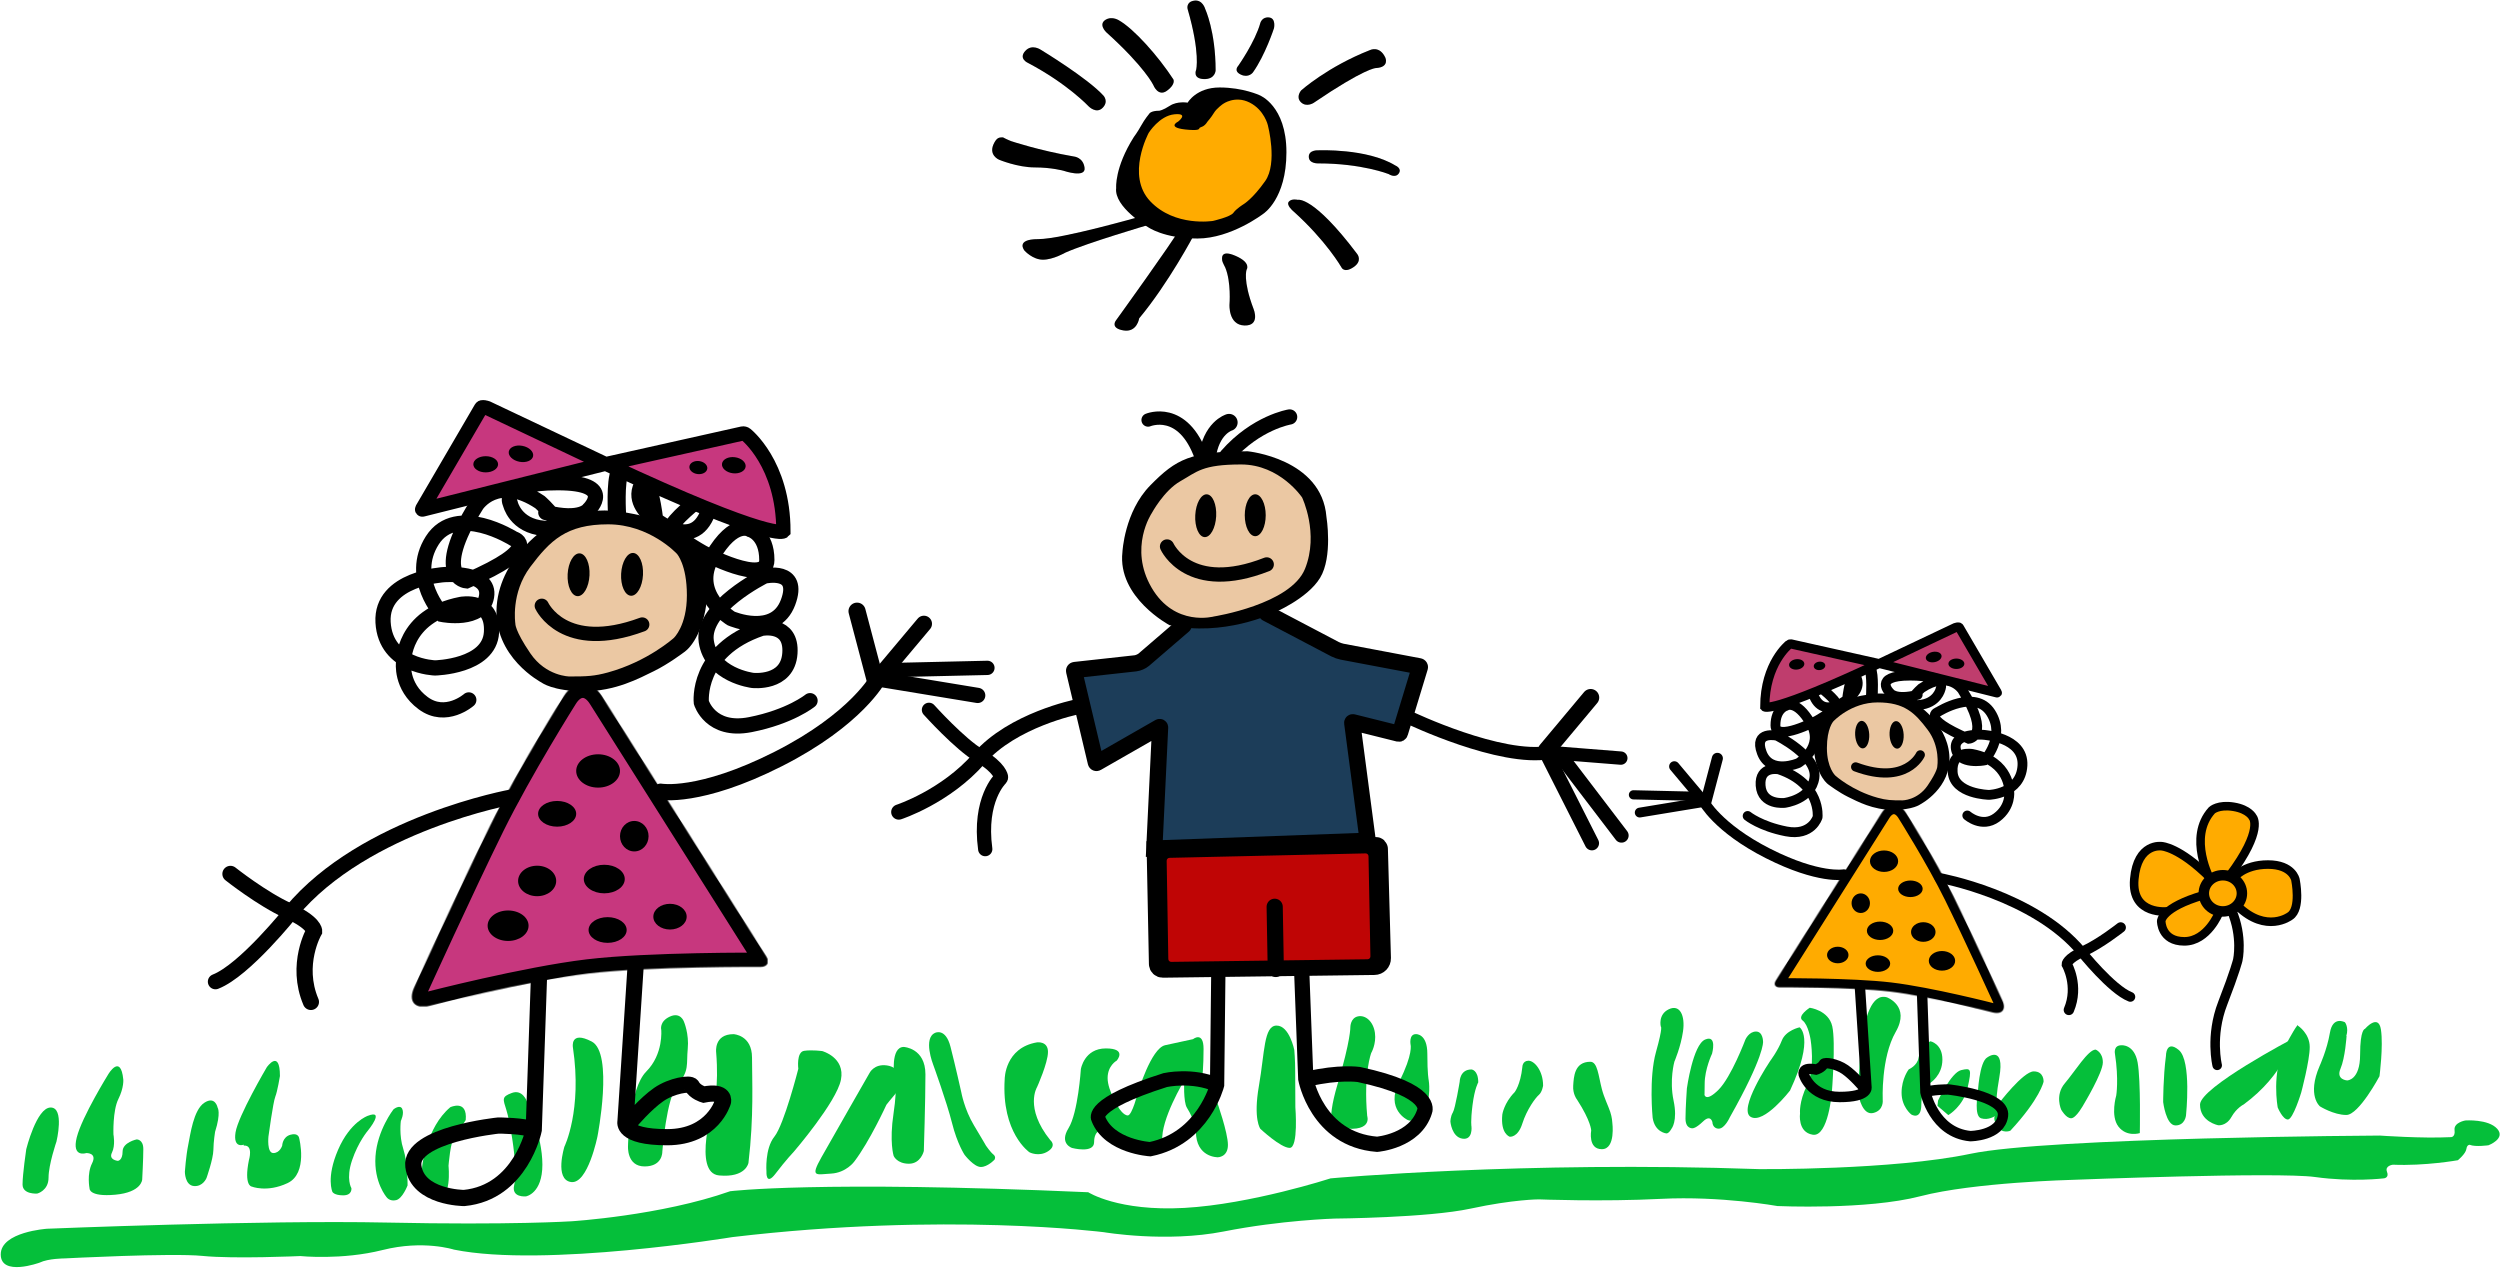 <?xml version="1.0" encoding="UTF-8"?>
<svg width="2625px" height="1331px" viewBox="0 0 2625 1331" version="1.1" xmlns="http://www.w3.org/2000/svg" xmlns:xlink="http://www.w3.org/1999/xlink">
    <!-- Generator: Sketch 39.1 (31720) - http://www.bohemiancoding.com/sketch -->
    <title>New Colors</title>
    <desc>Created with Sketch.</desc>
    <defs>
        <path d="M52.2,52.477 C52.2,52.477 100.977,82.028 117.661,100.445 C117.661,100.445 123.397,106.502 116.77,113.217 C110.142,119.932 102.12,111.722 102.12,111.722 C102.12,111.722 79.839,87.876 38.264,66.009 C38.264,66.009 28.245,61.638 35.45,53.579 C42.655,45.521 52.2,52.477 52.2,52.477 Z" id="path-1"></path>
        <path d="M133.436,21.078 C149.675,30.11 175.409,59.318 191.044,83.34 C191.044,83.34 193.832,88.323 184.372,95.238 C174.912,102.153 169.962,89.253 169.962,89.253 C169.962,89.253 161.003,70.326 120.64,33.926 C120.64,33.926 110.693,24.647 121.58,19.854 C124.018,18.78 128.75,18.472 133.436,21.078 Z" id="path-2"></path>
        <path d="M224.444,9.325 C224.444,9.325 235.396,32.874 235.396,73.978 C235.396,73.978 235.039,83.454 222.956,83.02 C210.873,82.585 214.96,73.293 214.96,73.293 C214.96,73.293 219.498,56.099 205.972,9.395 C205.972,9.395 204.017,2.032 212.854,0.679 C221.692,-0.675 224.444,9.325 224.444,9.325 Z" id="path-3"></path>
        <path d="M296.684,29.62 C296.684,29.62 287.45,58.011 274.521,76.095 C274.521,76.095 270.081,82.167 261.938,78.355 C253.796,74.544 259.044,69.263 259.044,69.263 C259.044,69.263 276.93,43.93 282.412,23.924 C282.412,23.924 284.307,17.396 291.666,18.348 C299.025,19.299 296.684,29.62 296.684,29.62 Z" id="path-4"></path>
        <path d="M325.288,94.861 C325.288,94.861 352.999,70.068 397.56,52.552 C397.56,52.552 407.625,47.579 413.604,60.509 C413.604,60.509 418.293,70.716 403.495,71.488 C403.495,71.488 392.085,71.488 338.212,108.09 C338.212,108.09 330.646,112.966 324.93,107.3 C319.213,101.634 325.288,94.861 325.288,94.861 Z" id="path-5"></path>
        <path d="M343.223,157.828 C343.223,157.828 394.5,155.585 424.039,173.729 C424.039,173.729 431.434,176.703 427.746,182.087 C424.059,187.471 417.125,182.793 417.125,182.793 C417.125,182.793 389.129,171.563 343.168,171.563 C343.168,171.563 333.341,172.054 333.238,164.616 C333.136,157.179 343.223,157.828 343.223,157.828 Z" id="path-6"></path>
        <path d="M321.69,209.836 C321.69,209.836 337.583,205 384.023,266.655 C384.023,266.655 390.057,273.833 380.239,280.486 C370.422,287.14 367.625,280.921 367.625,280.921 C367.625,280.921 351.747,252.93 316.569,221.425 C316.569,221.425 309.272,215.282 312.26,211.747 C315.247,208.212 321.69,209.836 321.69,209.836 Z" id="path-7"></path>
        <path d="M256.433,268.688 C273.093,275.959 267.968,283.067 267.968,283.067 C267.968,283.067 263.615,293.81 275.305,324.552 C275.305,324.552 282.604,342.256 265.616,341.755 C248.627,341.254 249.971,319.741 249.971,319.741 C249.971,319.741 251.89,296.205 245.532,280.944 C245.532,280.944 242.263,274.796 242.263,273.413 C242.263,272.029 239.772,261.418 256.433,268.688 Z" id="path-8"></path>
        <path d="M165.614,235.896 C165.614,235.896 100.377,255.115 77.708,265.223 C77.708,265.223 64.927,272.676 54.096,272.676 C43.265,272.676 34.805,263.247 34.805,263.247 C34.805,263.247 24.453,251.08 49.184,251.08 C73.914,251.08 156.614,227.274 156.614,227.274 L165.614,235.896 Z" id="path-9"></path>
        <path d="M212.948,246.148 C212.948,246.148 185.951,297.375 155.146,334.244 C155.146,334.244 152.938,349.286 138.729,346.962 C124.521,344.638 130.53,336.771 130.53,336.771 C130.53,336.771 191.348,252.422 196.661,241.921 C201.975,231.42 212.948,246.148 212.948,246.148 Z" id="path-10"></path>
        <path d="M12.113,144.233 C16.257,146.492 20.723,148.203 20.723,148.203 C20.723,148.203 50.028,158.03 86.526,164.317 C86.526,164.317 96.388,165.06 97.803,176.221 C99.218,187.382 75.784,179.307 75.784,179.307 C75.784,179.307 63.227,175.779 45.35,175.779 C27.473,175.779 8.136,167.753 8.136,167.753 C8.136,167.753 -4.331,162.797 3.22,149.446 C6.092,144.367 8.351,144.233 12.113,144.233 Z" id="path-11"></path>
        <path d="M53.37,98.773 C72.683,59.605 102.867,11.758 102.867,11.758 C109.95,0.254 121.541,0.193 128.753,11.616 L239.838,187.544 C242.304,191.449 240.551,194.604 235.926,194.604 C235.926,194.604 160.796,194.146 119.559,199.066 C77.394,204.097 12.231,220.916 12.231,220.916 C2.223,223.399 -2.422,217.816 1.877,208.433 C1.877,208.433 32.66,140.776 53.37,98.773 Z" id="path-12"></path>
        <mask id="mask-13" maskContentUnits="userSpaceOnUse" maskUnits="objectBoundingBox" x="0" y="0" width="240.678" height="221.301" fill="white">
            <use xlink:href="#path-12"></use>
        </mask>
        <path d="M82.918,153.422 C112.923,92.583 159.819,18.263 159.819,18.263 C170.822,0.395 188.831,0.3 200.036,18.042 L372.615,291.295 C376.45,297.367 373.729,302.273 366.56,302.273 C366.56,302.273 249.819,301.561 185.752,309.203 C120.242,317.018 18.992,343.145 18.992,343.145 C3.448,347 -3.756,338.313 2.916,323.752 C2.916,323.752 50.742,218.664 82.918,153.422 Z" id="path-14"></path>
        <mask id="mask-15" maskContentUnits="userSpaceOnUse" maskUnits="objectBoundingBox" x="0" y="0" width="373.927" height="343.74" fill="white">
            <use xlink:href="#path-14"></use>
        </mask>
    </defs>
    <g id="Page-1" stroke="none" stroke-width="1" fill="none" fill-rule="evenodd">
        <g id="New-Colors">
            <g id="Grass" transform="translate(0, 1046)" fill="#05BF3A">
                <path d="M49.461,244.176 C49.461,244.176 275.26,234.928 406.027,237.691 C536.795,240.455 600.002,236.35 600.002,236.35 C600.002,236.35 693.881,230.496 766.686,204.785 C766.686,204.785 858.172,193.295 1142.664,205.857 C1142.664,205.857 1174.014,226.18 1243.676,222.305 C1313.338,218.43 1397.102,191.291 1397.102,191.291 C1397.102,191.291 1597.996,172.816 1847.52,181.586 C1847.52,181.586 1986.812,182.76 2069.076,165.463 C2151.34,148.166 2498.877,146.34 2498.877,146.34 C2498.877,146.34 2543.403,149.53 2573.158,148.004 C2573.158,148.004 2578.272,148.497 2577.285,140.528 C2576.298,132.56 2588.646,130.474 2588.646,130.474 C2588.646,130.474 2612.657,128.798 2622.014,139.18 C2631.37,149.562 2612.899,156.532 2612.899,156.532 C2612.899,156.532 2599.069,158.486 2593.304,156.074 C2593.304,156.074 2590.433,155.478 2589.668,160.534 C2588.903,165.591 2580.765,172.233 2580.765,172.233 C2580.765,172.233 2546.291,178.415 2512.476,176.937 C2512.476,176.937 2503.836,177.972 2506.349,184.392 C2508.861,190.812 2503.062,191.269 2503.062,191.269 C2503.062,191.269 2470.087,195.345 2430.766,189.868 C2391.444,184.392 2176.291,192.826 2176.291,192.826 C2176.291,192.826 2072.588,195.406 2016.369,210.037 C1960.15,224.668 1866.232,220.338 1866.232,220.338 C1866.232,220.338 1806.537,209.602 1744.312,212.789 C1682.088,215.977 1615.824,213.338 1615.824,213.338 C1615.824,213.338 1589.062,213.338 1544.193,223.037 C1499.324,232.736 1401.191,233.516 1401.191,233.516 C1401.191,233.516 1345.36,235.131 1284.961,247.051 C1224.562,258.971 1159.19,247.832 1159.19,247.832 C1159.19,247.832 992.818,226.385 768.943,252.961 C768.943,252.961 571.643,285.379 476.621,266.094 C476.621,266.094 444.666,255.697 401.75,266.516 C358.834,277.334 315.342,272.863 315.342,272.863 C315.342,272.863 245.635,276.029 212.857,272.73 C180.08,269.432 67.848,275.336 67.848,275.336 C67.848,275.336 50.73,275.336 41.558,279.776 C41.558,279.776 0.677,294.745 0.774,271.064 C0.872,247.384 49.461,244.176 49.461,244.176 Z" id="Path-52"></path>
                <path d="M27.568,160.65 C27.568,160.65 38.383,116.885 53.197,116.885 C68.012,116.885 59.295,152.627 59.295,152.627 C59.295,152.627 50.982,176.766 50.982,190.504 C50.982,204.242 39.135,207.24 39.135,207.24 C39.135,207.24 23.68,208.459 23.68,197.691 C23.68,186.924 27.568,160.65 27.568,160.65 Z" id="Path-59"></path>
                <path d="M214.521,111.914 C226,104.34 228.49,116.975 228.49,116.975 C228.49,116.975 232.262,122.178 225.826,142.438 C225.826,142.438 224.202,152.115 224.047,161.551 C223.893,170.986 216.843,190.912 216.843,190.912 C216.843,190.912 213.143,200.181 203.587,199.34 C194.031,198.499 194.12,184.321 194.12,184.321 C194.12,184.321 195.305,167.472 197.577,156.48 C199.85,145.488 203.043,119.488 214.521,111.914 Z" id="Path-60"></path>
                <path d="M385.938,125.695 C405.18,118.148 386.194,141.248 386.194,141.248 C386.194,141.248 376.205,152.885 369.616,172.435 C363.027,191.984 368.975,201.571 368.975,201.571 C368.975,201.571 370.081,209.115 360.387,209.115 C350.692,209.115 349.036,205.462 349.036,205.462 C349.036,205.462 342.24,190.835 354.992,161.273 C367.744,131.712 386.194,125.695 385.938,125.695 Z" id="Path-61"></path>
                <path d="M413.145,118.844 C413.145,118.844 396.162,140.553 394.261,168.086 C392.359,195.619 406.031,211.177 406.031,211.177 C406.031,211.177 409.165,215.759 415.92,214.152 C422.675,212.546 427.951,198.658 427.951,198.658 C427.951,198.658 428.16,174.79 423.478,160.447 C418.795,146.104 420.899,130.956 420.899,130.956 C420.899,130.956 424.718,123.171 422.296,118.25 C419.874,113.329 413.145,118.844 413.145,118.844 Z" id="Path-62"></path>
                <path d="M537.558,101.556 C548.802,97.436 553.36,110.665 553.36,110.665 C553.36,110.665 569.511,146.471 569.511,176.877 C569.511,207.283 552.349,210.182 552.349,210.182 C552.349,210.182 536.568,211.972 539.905,198.222 C543.242,184.472 538.256,152.562 538.256,152.562 C538.256,152.562 535.33,131.368 531.752,119.705 C528.174,108.042 526.313,105.676 537.558,101.556 Z" id="Path-63"></path>
                <path d="M621.307,47.618 C644.418,59.671 627.398,146.938 627.398,146.938 C627.398,146.938 617.314,197.688 599.583,195.134 C581.852,192.579 592.645,157.953 592.645,157.953 C592.645,157.953 611.451,119.819 601.564,53.834 C601.564,53.834 598.195,35.565 621.307,47.618 Z" id="Path-64"></path>
                <path d="M711.822,92.2 C699.632,106.049 695.427,163.414 695.427,163.414 C695.427,163.414 695.907,178.755 676.829,178.755 C657.751,178.755 659.414,157.126 659.414,157.126 C659.414,157.126 660.354,97.477 678.582,79.121 C696.811,60.766 694.304,35.34 694.304,35.34 C694.304,35.34 692.001,26.687 703.292,21.446 C714.583,16.206 718.089,26.637 718.089,26.637 C718.089,26.637 723.68,39.393 722.12,55.368 C720.561,71.344 724.013,78.352 711.822,92.2 Z" id="Path-65"></path>
                <path d="M789.619,64.453 C789.619,88.184 791.702,125.997 785.883,174.997 C785.883,174.997 783.36,190.823 755.036,188.218 C726.712,185.612 749.453,112.781 749.453,112.781 C749.453,112.781 755.036,96.455 751.957,58.847 C751.957,58.847 749.453,39.861 770.232,39.861 C770.232,39.861 789.619,40.723 789.619,64.453 Z" id="Path-66"></path>
                <path d="M863.417,57.648 C863.417,57.648 887.639,64.314 882.987,87.723 C878.336,111.131 833.783,162.98 833.783,162.98 C833.783,162.98 824.897,172.338 814.393,186.211 C803.888,200.084 804.781,184.214 804.781,184.214 C804.781,184.214 802.865,160.22 813.12,147.467 C823.375,134.714 838.229,76.26 838.229,76.26 C838.229,76.26 835.992,58.572 844.401,57.355 C852.811,56.139 863.417,57.648 863.417,57.648 Z" id="Path-67"></path>
                <path d="M862.474,169.227 C874.482,147.846 912.909,80.825 912.909,80.825 C912.909,80.825 917.621,70.699 931.33,72.71 C945.039,74.721 945.463,86.878 945.463,86.878 C945.463,86.878 947.303,94.168 941.575,100.813 C935.848,107.457 930.733,114.014 930.733,114.014 C930.733,114.014 913.021,152.724 896.934,173.716 C896.934,173.716 888.514,185.389 872.633,186.281 C856.752,187.174 850.465,190.607 862.474,169.227 Z" id="Path-68"></path>
                <path d="M971.707,82.065 C971.707,109.764 970.019,162.567 970.019,162.567 C970.019,162.567 966.949,175.911 954.389,175.911 C941.828,175.911 938.354,167.763 938.354,167.763 C938.354,167.763 933.64,153.222 938.254,122.819 C942.868,92.417 939.009,84.451 939.009,84.451 C939.009,84.451 934.7,53.284 948.976,53.284 C948.976,53.284 971.707,54.367 971.707,82.065 Z" id="Path-69"></path>
                <path d="M998.035,53.112 C1003.189,73.199 1009.374,100.94 1009.374,100.94 C1009.374,100.94 1012.542,118.756 1022.589,135.496 C1032.636,152.236 1035.257,156.941 1035.257,156.941 C1035.257,156.941 1039.809,163.623 1042.987,166.144 C1046.166,168.664 1044.284,171.576 1044.284,171.576 C1044.284,171.576 1037.167,179.328 1029.878,179.328 C1022.589,179.328 1012.831,166.607 1012.831,166.607 C1012.831,166.607 1005.178,155.266 999.654,133.243 C994.131,111.221 979.788,71.733 979.788,71.733 C979.788,71.733 968.854,43.93 982,38.438 C982,38.438 992.881,33.025 998.035,53.112 Z" id="Path-70"></path>
                <path d="M1089.108,48.468 C1089.108,48.468 1100.379,46.991 1100.379,58.519 C1100.379,70.046 1088.918,95.429 1088.918,95.429 C1088.918,95.429 1075.398,116.989 1102.707,151.06 C1102.707,151.06 1110.004,156.681 1100.393,162.871 C1090.781,169.062 1080.965,163.924 1080.965,163.924 C1080.965,163.924 1051.284,143.82 1054.938,86.929 C1054.938,86.929 1054.938,54.186 1088.918,48.468" id="Path-71"></path>
                <path d="M1340.42,30.851 C1353.932,30.851 1359.009,56.491 1359.009,56.491 C1359.009,56.491 1359.955,66.419 1359.955,79.171 C1359.955,91.923 1360.123,116.55 1360.123,116.55 C1360.123,116.55 1363.56,159.289 1354.145,159.289 C1344.729,159.289 1323.389,139.283 1323.389,139.283 C1323.389,139.283 1315.719,129.446 1321.854,94.23 C1327.99,59.015 1326.908,30.851 1340.42,30.851 Z" id="Path-72"></path>
                <path d="M1443.671,38.492 C1445.298,50.261 1439.795,59.608 1439.795,59.608 C1439.795,59.608 1431.546,80.954 1435.559,125.786 C1435.559,125.786 1442.572,145.271 1402.09,137.375 C1402.09,137.375 1390.869,137.97 1404.602,91.848 C1418.334,45.726 1417.879,32.424 1417.879,32.424 C1417.879,32.424 1417.879,22.826 1425.913,21.171 C1433.947,19.516 1442.044,26.724 1443.671,38.492 Z" id="Path-73"></path>
                <path d="M1498.702,60.438 C1498.702,81.839 1500.123,88.137 1500.123,88.137 C1500.123,88.137 1503.353,106.789 1495.028,120.787 C1486.704,134.785 1477.985,129.946 1477.985,129.946 C1477.985,129.946 1454.321,119.073 1469.165,89.756 C1484.009,60.438 1481.092,50.874 1481.092,50.874 C1481.092,50.874 1479.116,39.833 1486.704,39.833 C1486.704,39.833 1498.702,39.038 1498.702,60.438 Z" id="Path-74"></path>
                <path d="M1552.157,90.504 C1552.157,90.504 1548.342,96.794 1546.143,114.404 C1543.943,132.015 1545.052,136.92 1545.052,136.92 C1545.052,136.92 1546.703,151.346 1535.505,149.59 C1524.307,147.834 1522.922,131.762 1522.922,131.762 C1522.922,131.762 1522.922,126.289 1525.479,122.125 C1528.037,117.961 1532.661,89.841 1532.661,89.841 C1532.661,89.841 1532.661,76.928 1545.052,76.928 C1545.052,76.928 1552.157,77.376 1552.157,90.504 Z" id="Path-75"></path>
                <path d="M1620.247,93.89 C1620.247,93.89 1619.318,100.613 1615.812,103.621 C1612.307,106.629 1603.182,118.849 1598.43,133.811 C1593.678,148.772 1585.243,147.569 1585.243,147.569 C1585.243,147.569 1575.309,144.691 1577.436,124.156 C1577.436,124.156 1579.195,112.111 1590.322,100.847 C1590.322,100.847 1596.484,93.297 1598.483,74.305 C1598.483,74.305 1598.483,68.002 1604.684,67.759 C1610.884,67.516 1620.247,77.976 1620.247,93.89 Z" id="Path-76"></path>
                <path d="M2463.899,41.823 C2463.899,41.823 2462.491,64.49 2457.503,76.175 C2452.515,87.859 2464.575,88.454 2464.575,88.454 C2464.575,88.454 2478.115,88.347 2478.115,61.42 C2478.115,34.493 2483.143,34.384 2483.143,34.384 C2483.143,34.384 2497.385,17.691 2499.999,35.168 C2502.613,52.645 2498.465,84.026 2498.465,84.026 C2498.465,84.026 2476.814,124.719 2463.636,124.719 C2450.457,124.719 2435.993,115.722 2435.993,115.722 C2435.993,115.722 2422.054,104.649 2435.618,73.236 C2435.618,73.236 2443.333,56.476 2446.425,38.33 C2449.517,20.185 2462.219,27.42 2462.219,27.42 C2462.219,27.42 2466.396,32.584 2463.636,41.823" id="Path-77"></path>
                <path d="M2329.091,135.501 C2329.091,135.501 2310.015,131.882 2310.015,113.819 C2310.015,95.757 2407.672,44.472 2407.672,44.472 C2407.672,44.472 2399.117,81.96 2355.826,113.703 C2355.826,113.703 2348.436,117.197 2342.935,126.932 C2337.434,136.666 2329.091,135.501 2329.091,135.501 Z" id="Path-78"></path>
                <path d="M2412.903,31.045 C2412.903,31.045 2425.217,38.974 2425.217,53.368 C2425.217,67.763 2416.258,101.196 2416.258,101.196 C2416.258,101.196 2407.694,129.492 2402.265,129.492 C2396.835,129.492 2391.63,116.937 2391.63,116.937 C2391.63,116.937 2384.592,80.14 2399.477,52.327 C2414.361,24.515 2412.903,31.045 2412.903,31.045 Z" id="Path-79"></path>
                <path d="M1889.563,32.681 C1889.563,32.681 1905.855,42.837 1879.513,99.081 C1879.513,99.081 1852.146,134.583 1838.315,126.782 C1824.485,118.981 1858.473,68.326 1858.473,68.326 C1858.473,68.326 1866.811,57.192 1870.938,46.496 C1875.066,35.8 1889.563,32.681 1889.563,32.681 Z" id="Path-80"></path>
                <path d="M2207.99,69.524 C2207.99,80.326 2187.939,113.534 2187.939,113.534 C2187.939,113.534 2180.096,128.171 2174.679,128.171 C2169.262,128.171 2164.281,119.205 2164.281,119.205 C2164.281,119.205 2157.352,104.105 2168.061,91.482 C2178.77,78.859 2192.588,56.083 2200.393,56.083 C2200.393,56.083 2207.99,58.723 2207.99,69.524 Z" id="Path-81"></path>
                <path d="M2287.748,56.517 C2301.396,67.818 2295.311,125.154 2295.311,125.154 C2295.311,125.154 2294.399,135.708 2284.319,135.708 C2274.239,135.708 2271.327,111.168 2271.327,111.168 C2271.327,111.168 2271.327,84.536 2274.239,62.822 C2274.239,62.822 2274.101,45.215 2287.748,56.517 Z" id="Path-82"></path>
                <path d="M90.567,164.705 C90.567,164.705 75.074,170.037 80.61,148.199 C86.146,126.361 113.706,81.957 113.706,81.957 C113.706,81.957 126.661,59.899 129.451,87.428 C129.451,87.428 130.328,95.826 124.266,108.045 C118.203,120.264 119.109,145.155 119.109,145.155 C119.109,145.155 121.386,156.534 117.546,164.255 C113.706,171.976 123.734,172.908 123.734,172.908 C123.734,172.908 128.726,172.602 128.726,163.045 C128.726,153.488 143.462,150.381 143.462,150.381 C143.462,150.381 150.48,150.132 150.48,160.534 C150.48,170.937 149.31,192.498 149.31,192.498 C149.31,192.498 148.888,205.929 121.026,208.444 C93.165,210.96 94.031,201.872 94.031,201.872 C94.031,201.872 90.985,186.733 96.667,175.494 C102.349,164.255 90.567,164.705 90.567,164.705 Z" id="Path-83"></path>
                <path d="M255.924,155.925 C255.924,155.925 244.639,160.296 247.302,143.069 C249.965,125.843 280.109,74.641 280.109,74.641 C280.109,74.641 293.932,54.697 293.932,83.853 C293.932,83.853 291.331,99.925 289.034,105.591 C286.737,111.257 281.857,147.448 281.857,147.448 C281.857,147.448 280.053,164.708 286.992,164.708 C293.932,164.708 296.308,156.91 296.308,156.91 C296.308,156.91 296.521,147.919 304.898,145.494 C313.275,143.069 314.08,148.865 314.08,148.865 C314.08,148.865 323.758,186.013 301.934,196.266 C280.109,206.519 264.043,199.808 264.043,199.808 C264.043,199.808 255.988,198.813 261.356,172.153 C261.356,172.153 266.367,155.91 255.924,156.91" id="Path-84"></path>
                <path d="M489.019,130.043 C489.019,130.043 482.206,141.435 477.581,146.475 C472.956,151.515 470.945,178.09 470.945,178.09 C470.945,178.09 474.881,216.983 457.469,209.665 C440.057,202.347 443.344,178.306 443.344,178.306 C443.344,178.306 447.576,137.884 472.786,116.597 C472.786,116.597 490.974,107.928 489.019,130.043 Z" id="Path-85"></path>
                <path d="M1669.858,68.857 C1677.447,68.857 1678.273,83.318 1681.942,97.45 C1684.364,106.778 1688.529,114.795 1690.772,121.538 C1692.715,127.377 1692.921,132.614 1692.921,132.614 C1692.921,132.614 1696.743,160.644 1681.942,160.644 C1667.142,160.644 1670.763,140.96 1670.763,140.96 C1670.763,140.96 1670.635,131.396 1655.894,108.61 C1655.894,108.61 1651.23,102.881 1651.855,93.946 C1652.48,85.012 1652.924,68.857 1669.858,68.857 Z" id="Path-86"></path>
                <path d="M1156.559,140.443 C1156.559,140.443 1148.818,140.982 1148.818,153.25 C1148.818,165.518 1125.678,159.365 1125.678,159.365 C1125.678,159.365 1111.836,154.942 1121.917,138.642 C1131.998,122.341 1134.907,76.584 1134.907,76.584 C1134.907,76.584 1138.404,54.84 1161.181,54.84 C1183.957,54.84 1172.535,67.656 1172.535,67.656 C1172.535,67.656 1162.995,72.766 1162.995,86.02 C1162.995,99.273 1174.96,117.694 1174.96,117.694 C1174.96,117.694 1179.688,125.222 1184.195,125.222 C1188.702,125.222 1194.772,101.303 1194.772,101.303 C1194.772,101.303 1208.568,54.777 1223.364,51.472 C1238.16,48.166 1252.647,45.117 1252.647,45.117 C1252.647,45.117 1263.742,36.252 1263.742,55.415 C1263.742,74.578 1262.409,84.663 1262.409,84.663 L1275.487,97.158 L1277.9,110.997 C1277.9,110.997 1289.326,143.248 1289.326,156.16 C1289.326,169.072 1278.779,169.123 1278.779,169.123 C1278.779,169.123 1255.688,169.673 1255.688,141.822 L1252.857,130.129 C1252.857,130.129 1250.174,123.3 1246.278,117.148 C1242.383,110.997 1243.384,88.646 1243.384,88.646 C1243.384,88.646 1218.618,129.645 1220.41,151.977 C1222.202,174.309 1177.924,152.728 1177.924,152.728 L1156.559,140.443 Z" id="Path-87"></path>
                <path d="M1767.184,36.834 C1764.832,53.205 1758.111,68.726 1758.111,68.726 C1758.111,68.726 1752.691,87.971 1757.251,109.619 C1761.811,131.268 1755.088,139.148 1755.088,139.148 C1755.088,139.148 1752.51,144.111 1749.761,144.111 C1749.761,144.111 1737.559,143 1735.275,127.656 C1735.275,127.656 1731.104,85.963 1738.792,58.58 C1746.48,31.197 1743.829,31.911 1743.829,31.911 C1743.829,31.911 1740.676,19.198 1752.307,13.685 C1763.938,8.171 1769.535,20.463 1767.184,36.834 Z" id="Path-88"></path>
                <path d="M1789.605,103.264 C1789.605,103.264 1790.824,111.763 1804.327,98.384 C1817.83,85.005 1832.679,45.509 1832.679,45.509 C1832.679,45.509 1836.365,37.11 1843.836,37.11 C1851.307,37.11 1851.214,47.916 1851.214,47.916 C1851.214,47.916 1852.694,62.708 1816.309,127.18 C1816.309,127.18 1810.92,139.29 1804.5,139.098 C1798.08,138.905 1798.018,132.254 1798.018,132.254 C1798.018,132.254 1796.27,123.83 1788.29,131.464 C1780.311,139.098 1777.333,138.672 1777.333,138.672 C1777.333,138.672 1769.773,139.674 1769.773,128.484 C1769.773,117.295 1771.229,96.812 1771.229,96.812 C1771.229,96.812 1777.532,50.932 1790.396,45.512 C1803.261,40.092 1797.665,60.324 1797.665,60.324 C1797.665,60.324 1789.915,76.625 1789.915,91.769 C1789.915,106.912 1789.605,103.264 1789.605,103.264 Z" id="Path-89"></path>
                <path d="M1900.221,12.131 C1900.221,12.131 1920.059,14.659 1923.87,31.589 C1927.682,48.519 1923.454,100.895 1923.454,100.895 C1923.454,100.895 1919.741,147.97 1903.469,145.468 C1887.196,142.966 1890.032,123.04 1890.032,123.04 C1890.032,123.04 1888.727,111.075 1897.432,93.416 C1906.137,75.757 1901.184,46.037 1901.184,46.037 C1901.184,46.037 1898.937,30.175 1892.743,25.537 C1886.55,20.899 1900.221,12.131 1900.221,12.131 Z" id="Path-90"></path>
                <path d="M1990.506,37.462 C1974.861,64.632 1976.86,108.94 1976.86,108.94 C1976.86,108.94 1978.261,119.976 1966.822,122.66 C1955.384,125.345 1951.667,104.815 1951.667,104.815 C1951.667,104.815 1949.38,-7.829 1981.205,1.178 C1981.205,1.178 2006.15,10.292 1990.506,37.462 Z" id="Path-91"></path>
                <path d="M2026.965,47.333 C2026.965,47.333 2039.517,49.788 2039.517,66.575 C2039.517,83.362 2026.558,91.196 2026.558,91.196 C2026.558,91.196 2017.401,96.124 2017.401,113.455 C2017.401,130.786 2006.881,124.243 2006.881,124.243 C2006.881,124.243 1996.65,116.431 1996.65,101.412 C1996.65,86.394 2004.188,76.84 2004.188,76.84 C2004.188,76.84 2013.179,72.945 2014.412,64.9 C2015.646,56.855 2021.99,49.72 2021.99,49.72 L2026.965,47.333 Z" id="Path-92"></path>
                <path d="M2066.041,95.939 C2061.632,115.776 2045.707,124.854 2045.707,124.854 L2034.348,115.136 L2034.943,109.63 C2034.943,109.63 2048.649,80.201 2059.127,77.658 C2069.604,75.115 2070.45,76.103 2066.041,95.939 Z" id="Path-93"></path>
                <path d="M2099.283,85.266 C2093.2,120.018 2098.657,112.728 2098.657,112.728 C2098.657,112.728 2124.339,78.961 2135.404,78.961 C2146.47,78.961 2145.757,89.787 2145.757,89.787 C2145.757,89.787 2142.202,107.477 2110.856,141.255 C2110.856,141.255 2102.375,144.99 2097.178,136.675 C2091.98,128.359 2094.757,125.848 2094.757,125.848 C2094.757,125.848 2087.847,130.619 2080.175,128.233 C2072.503,125.848 2076.638,102.679 2076.638,102.679 C2076.638,102.679 2078.105,68.649 2086.797,64.177 C2086.797,64.177 2105.366,50.514 2099.283,85.266 Z" id="Path-94"></path>
                <path d="M2244.517,69.667 C2247.948,89.068 2246.799,143.764 2246.799,143.764 C2246.799,143.764 2233.142,148.225 2224.41,136.987 C2215.679,125.75 2222.059,104.229 2222.059,104.229 C2222.059,104.229 2224.853,87.631 2220.704,60.547 C2220.704,60.547 2218.71,51.517 2227.543,51.517 C2227.543,51.517 2241.085,50.267 2244.517,69.667 Z" id="Path-95"></path>
            </g>
            <g id="Sun" transform="translate(1041, 0)">
                <g id="Path-1">
                    <use fill="#D8D8D8" xlink:href="#path-1"></use>
                    <use fill="#000000" xlink:href="#path-1"></use>
                </g>
                <g id="Path-2">
                    <use fill="#D8D8D8" xlink:href="#path-2"></use>
                    <use fill="#000000" xlink:href="#path-2"></use>
                </g>
                <g id="Path-3">
                    <use fill="#D8D8D8" xlink:href="#path-3"></use>
                    <use fill="#000000" xlink:href="#path-3"></use>
                </g>
                <g id="Path-4">
                    <use fill="#D8D8D8" xlink:href="#path-4"></use>
                    <use fill="#000000" xlink:href="#path-4"></use>
                </g>
                <g id="Path-5">
                    <use fill="#D8D8D8" xlink:href="#path-5"></use>
                    <use fill="#000000" xlink:href="#path-5"></use>
                </g>
                <g id="Path-6">
                    <use fill="#D8D8D8" xlink:href="#path-6"></use>
                    <use fill="#000000" xlink:href="#path-6"></use>
                </g>
                <g id="Path-7">
                    <use fill="#D8D8D8" xlink:href="#path-7"></use>
                    <use fill="#000000" xlink:href="#path-7"></use>
                </g>
                <g id="Path-8">
                    <use fill="#D8D8D8" xlink:href="#path-8"></use>
                    <use fill="#000000" xlink:href="#path-8"></use>
                </g>
                <g id="Path-9">
                    <use fill="#D8D8D8" xlink:href="#path-9"></use>
                    <use fill="#000000" xlink:href="#path-9"></use>
                </g>
                <g id="Path-10">
                    <use fill="#D8D8D8" xlink:href="#path-10"></use>
                    <use fill="#000000" xlink:href="#path-10"></use>
                </g>
                <g id="Path-11">
                    <use fill="#D8D8D8" xlink:href="#path-11"></use>
                    <use fill="#000000" xlink:href="#path-11"></use>
                </g>
                <polygon id="Path-12" fill="#FFAB00" points="200.131 115.664 245.842 100.789 264.162 100.443 291.949 113.441 302.004 164.297 290.811 203.672 244.201 236.834 192.299 235.758 153.707 212.744 146.887 181.568 155.102 142.969 175.436 120.369"></polygon>
                <path d="M206.02,107.798 C206.02,107.798 215.002,91.845 239.619,91.845 C264.236,91.845 281.604,99.999 281.604,99.999 C281.604,99.999 309.751,110.805 309.751,159.892 C309.751,208.979 285.628,224.348 285.628,224.348 C285.628,224.348 251.778,250.447 216.304,250.447 C180.829,250.447 164.285,238.413 164.285,238.413 C164.285,238.413 128.457,217.406 130.973,197.339 C130.973,197.339 129.145,176.147 149.543,143.85 C149.543,143.85 153.372,138.831 157.156,131.967 C160.94,125.103 165.649,119.484 165.649,119.484 C165.649,119.484 167.087,116.262 176.216,116.262 C176.216,116.262 179.712,115.996 187.479,110.964 C195.245,105.932 206.02,107.798 206.02,107.798 Z M218.746,134.111 C219.994,133.205 223.405,133.354 226.847,127.693 C226.847,127.693 230.835,123.228 233.646,118.507 C236.456,113.786 243.123,109.161 243.123,109.161 C243.123,109.161 255.746,99.883 271.187,107.713 C286.627,115.543 290.257,131.504 290.257,131.504 C290.257,131.504 300.723,171.26 287.477,190.089 C274.23,208.918 264.746,214.427 264.746,214.427 C264.746,214.427 257.116,219.111 254.069,223.447 C251.022,227.783 232.666,231.954 232.666,231.954 C232.666,231.954 192.646,238.559 166.794,211.378 C140.942,184.197 165.15,139.469 165.15,139.469 C165.15,139.469 176.339,121.538 192.101,120.022 C207.862,118.507 196.119,127.605 196.119,127.605 C196.119,127.605 181.915,134.55 207.862,136.349 C219.781,137.175 217.686,134.881 218.746,134.111 Z" id="Path-13" fill="#000000"></path>
            </g>
            <g id="Flower" transform="translate(2240, 846)">
                <polygon id="Path-58" fill="#FFAB00" points="72.625 93.476 43.039 104.634 36.501 110.905 21.814 108.658 3.795 98.208 1.415 63.514 18.521 44.252 32.775 42.415 62.773 56.729 80.633 76.177"></polygon>
                <path d="M88.046,272.606 C88.046,272.606 80.468,241.902 93.809,207.501 C107.149,173.1 109.676,162.056 109.676,162.056 C109.676,162.056 115.142,137.896 103.249,110.081" id="Path-53" stroke="#000000" stroke-width="10" stroke-linecap="round"></path>
                <path d="M90.013,112.219 C90.013,112.219 78.038,142.419 53.534,142.419 C29.03,142.419 29.295,121.069 29.295,121.069 C29.295,121.069 29.295,106.947 73.591,93.938" id="Path-54" stroke="#000000" stroke-width="9" fill="#FFAB00"></path>
                <path d="M36.489,110.872 C36.489,110.872 -2.314,115.882 0.993,77.205 C4.301,38.528 29.739,42.525 29.739,42.525 C29.739,42.525 48.046,43.185 80.713,75.671" id="Path-55" stroke="#000000" stroke-width="9"></path>
                <path d="M81.145,78.215 C81.145,78.215 56.494,33.454 82.446,4.828 C82.446,4.828 89.119,-1.558 105.364,1.122 C121.609,3.802 125.433,12.192 125.433,12.192 C125.433,12.192 137.299,25.13 101.063,73.525" id="Path-56" stroke="#000000" stroke-width="9" fill="#FFAB00"></path>
                <path d="M105.17,75.862 C105.17,75.862 115.594,61.786 141.381,61.786 C167.168,61.786 170.215,77.735 170.215,77.735 C170.215,77.735 176.498,108.325 164.438,115.927 C164.438,115.927 139.828,134.653 109.744,105.589" id="Path-57" stroke="#000000" stroke-width="9" fill="#FFAB00"></path>
                <ellipse id="Oval-17" stroke="#000000" stroke-width="11" fill="#FFAB00" cx="94" cy="92" rx="20" ry="19"></ellipse>
            </g>
            <g id="Right-Girl" transform="translate(1976, 925.5) scale(-1, 1) translate(-1976, -925.5) translate(1715, 658)">
                <g id="Dress" transform="translate(132.592, 184.128)">
                    <use id="Triangle-1" stroke="#000000" mask="url(#mask-13)" stroke-width="19.314" fill="#FFAB00" xlink:href="#path-12"></use>
                    <ellipse id="Oval-1" fill="#000000" cx="65.33" cy="166.745" rx="13.838" ry="10.301"></ellipse>
                    <ellipse id="Oval-1" fill="#000000" cx="84.962" cy="136.486" rx="12.873" ry="10.301"></ellipse>
                    <ellipse id="Oval-1" fill="#000000" cx="130.339" cy="135.199" rx="13.838" ry="9.657"></ellipse>
                    <ellipse id="Oval-1" fill="#000000" cx="132.592" cy="169.642" rx="12.873" ry="8.691"></ellipse>
                    <ellipse id="Oval-1" fill="#000000" cx="150.614" cy="106.227" rx="9.655" ry="10.301"></ellipse>
                    <ellipse id="Oval-1" fill="#000000" cx="174.751" cy="160.629" rx="11.264" ry="8.691"></ellipse>
                    <ellipse id="Oval-1" fill="#000000" cx="98.478" cy="91.098" rx="12.873" ry="8.691"></ellipse>
                    <ellipse id="Oval-1" fill="#000000" cx="126.155" cy="62.127" rx="14.804" ry="11.267"></ellipse>
                </g>
                <g id="Face-+-Hair" transform="translate(113.282, 50.86)">
                    <polygon id="Path-20" fill="#EBC8A3" points="112.146 36.513 136.065 24.434 165.071 24.343 200.009 40.244 211.46 56.452 210.805 82.766 202.232 107.622 179.197 125.212 159.008 132.401 129.106 136.274 104.953 128.618 87.834 109.348 82.968 87.348 90.394 61.625 99.26 45.71"></polygon>
                    <path d="M58.078,147.378 C58.078,147.378 42.651,160.978 27.223,149.545 C11.796,138.111 14.011,122.002 14.011,122.002 C14.011,122.002 13.09,90.562 52.777,82.814 C52.777,82.814 74.794,78.412 73.421,101.708 C72.049,125.005 35.273,125.752 35.273,125.752 C35.273,125.752 1.825,124.857 0.137,94.903 C-1.551,64.949 41.461,62.671 41.461,62.671 C41.461,62.671 73.091,60.256 70.057,77.579 C67.024,94.903 40.121,89.598 40.121,89.598 C40.121,89.598 17.194,65.004 33.414,39.506 C49.635,14.008 88.379,38.408 88.379,38.408 C88.379,38.408 109.047,44.233 56.503,66.915 C56.503,66.915 32.529,64.842 63.349,15.561 C63.349,15.561 77.131,-5.684 106.144,13.68 C106.144,13.68 128.277,32.962 108.801,31.37 C89.324,29.778 86.112,14.575 86.112,14.575 C86.112,14.575 78.304,0.541 118.203,0.541 C158.102,0.541 139.268,18.573 139.268,18.573 C139.268,18.573 134.137,26.772 110.124,20.673" id="Path-15" stroke="#000000" stroke-width="10.301" stroke-linecap="round"></path>
                    <path d="M288.707,147.889 C288.707,147.889 275.325,158.799 248.294,164.097 C221.264,169.394 215.234,149.099 215.234,149.099 C215.234,149.099 211.327,114.112 255.905,98.996 C255.905,98.996 276.538,94.809 275.092,115.895 C273.647,136.98 249.891,134.184 249.891,134.184 C249.891,134.184 221.892,130.801 218.563,107.75 C215.234,84.699 257.892,63.648 257.892,63.648 C257.892,63.648 282.693,57.966 273.799,81.533 C264.905,105.1 235.394,92.333 235.394,92.333 C235.394,92.333 207.693,75.879 222.66,50.414 C237.627,24.949 248.351,32.238 248.351,32.238 C248.351,32.238 259.503,35.149 259.503,52.848 C259.503,70.548 216.251,47.868 216.251,47.868 C216.251,47.868 195.017,36.06 195.017,31.212 C195.017,26.363 213.689,11.777 213.689,11.777 C213.689,11.777 230.163,-2.233 218.783,22.817 C207.404,47.868 180.382,22.352 180.382,22.352 C180.382,22.352 168.959,13.244 174.67,2.231 C180.382,-8.783 184.353,25.626 184.353,25.626" id="Path-16" stroke="#000000" stroke-width="10.301" stroke-linecap="round"></path>
                    <path d="M136.057,141.532 C114.917,141.532 107.365,135.702 107.365,135.702 C107.365,135.702 74.232,118.509 76.932,83.867 C79.633,49.224 112.812,29.407 112.812,29.407 C112.812,29.407 131.882,16.104 159.961,20.052 C188.04,24.001 201.012,32.629 201.012,32.629 C201.012,32.629 222.047,46.129 219.329,76.732 C216.611,107.335 203.538,115.14 203.538,115.14 C203.538,115.14 192.989,123.14 183.193,127.923 C173.396,132.706 157.196,141.532 136.057,141.532 Z M152.184,28.677 C180.351,28.677 198.704,48.583 198.704,48.583 C198.704,48.583 205.469,55.812 205.469,76.604 C205.469,97.395 196.6,105.527 196.6,105.527 C196.6,105.527 179.001,121.406 152.184,128.783 C142.898,131.338 137.845,131.532 126.172,131.532 C126.172,131.532 110.305,131.519 99.679,115.896 C89.052,100.272 89.543,95.752 89.543,95.752 C89.543,95.752 86.289,75.188 99.679,57.41 C113.069,39.633 124.017,28.677 152.184,28.677 Z" id="Path-17" fill="#000000"></path>
                    <ellipse id="Oval-9" fill="#000000" transform="translate(132.27, 62.771) rotate(3) translate(-132.27, -62.771) " cx="132.27" cy="62.771" rx="7.402" ry="14.486"></ellipse>
                    <ellipse id="Oval-9" fill="#000000" transform="translate(168.419, 62.495) rotate(3) translate(-168.419, -62.495) " cx="168.419" cy="62.495" rx="7.402" ry="14.486"></ellipse>
                    <path d="M107.409,83.733 C107.409,83.733 122.235,116.098 175.297,96.401" id="Path-19" stroke="#000000" stroke-width="9.657" stroke-linecap="round"></path>
                </g>
                <g id="Arms-+-Legs" transform="translate(0, 137.774)" stroke="#000000">
                    <path d="M300.975,122.495 C300.975,122.495 327.122,127.43 380.484,100.403 C433.845,73.376 448.267,45.545 448.267,45.545 L478.943,9.002" id="Path-21" stroke-width="10.945" stroke-linecap="round"></path>
                    <path d="M445.925,46.591 L433.755,0.48" id="Path-22" stroke-width="11.588" stroke-linecap="round"></path>
                    <path d="M454.592,40.338 L521.876,38.797" id="Path-23" stroke-width="9.657" stroke-linecap="round"></path>
                    <path d="M449.637,46.602 L515.298,57.425" id="Path-24" stroke-width="10.301" stroke-linecap="round"></path>
                    <path d="M200.624,126.018 C200.624,126.018 100.929,143.948 51.32,203.757 C51.32,203.757 19.938,243.244 0.147,250.931" id="Path-25" stroke-width="10.301" stroke-linecap="round"></path>
                    <path d="M10.28,178.079 C10.28,178.079 31.603,195.009 49.362,203.029 C67.122,211.049 66.863,216.773 66.863,216.773 C66.863,216.773 53.864,239.229 64.658,264.623" id="Path-26" stroke-width="10.945" stroke-linecap="round"></path>
                    <path d="M218.813,247.249 L215.256,351.134 C215.256,351.134 206.594,393.443 168.176,397.166 C168.176,397.166 136.591,397.009 133.897,375.684 C131.203,354.359 191.368,348.175 191.368,348.175 C191.368,348.175 209.125,348.175 215.256,351.134" id="Path-27" stroke-width="10.945"></path>
                    <path d="M284.21,238.826 L277.255,345.582 C277.255,345.582 274.398,356.064 305.385,356.064 C336.372,356.064 343.148,332.085 343.148,332.085 C343.148,332.085 345.292,324.26 330.101,327.258 C330.101,327.258 324.231,325.56 322.127,321.382 C321.079,319.302 308.589,321.073 299.674,327.258 C290.682,333.496 280.514,345.582 280.514,345.582" id="Path-28" stroke-width="10.945"></path>
                </g>
                <g id="Bow" transform="translate(139.672, 0)">
                    <polygon id="Path-31" fill="#BF3D6D" points="42.856 1.254 120.669 37.307 155.744 32.702 209.634 19.534 221.072 19.547 240.914 50.681 245.236 80.298 244.276 85.877 185.826 66.474 148.248 49.199 131.349 41.666 115.507 39.904 94.958 46.127 8.35 66.253 0.564 64.361 29.412 19.533"></polygon>
                    <path d="M42.745,0.507 C43.1,0.54 43.647,0.689 43.966,0.84 L123.184,38.381 C123.503,38.532 123.489,38.723 123.139,38.811 L0.484,69.547 C0.14,69.633 0.008,69.452 0.188,69.144 L40.033,0.849 C40.213,0.541 40.638,0.316 41.001,0.349 L42.745,0.507 Z M216.692,18.15 C217.382,17.996 218.388,18.241 218.927,18.712 C218.927,18.712 244.314,38.472 244.314,84.25 C244.314,84.25 237.395,91.594 124.581,38.764 C124.581,38.764 216.692,18.15 216.692,18.15 Z" id="Path-29" stroke="#000000" stroke-width="9.657"></path>
                    <ellipse id="Oval-11" fill="#000000" cx="43.125" cy="38.95" rx="8.367" ry="5.472"></ellipse>
                    <ellipse id="Oval-11" fill="#000000" transform="translate(66.94, 31.868) rotate(-349) translate(-66.94, -31.868) " cx="66.94" cy="31.868" rx="8.367" ry="5.472"></ellipse>
                    <ellipse id="Oval-11" fill="#000000" transform="translate(210.795, 39.594) rotate(-353) translate(-210.795, -39.594) " cx="210.795" cy="39.594" rx="8.046" ry="5.472"></ellipse>
                    <ellipse id="Oval-11" fill="#000000" transform="translate(186.831, 41.167) rotate(-353) translate(-186.831, -41.167) " cx="186.831" cy="41.167" rx="6.085" ry="4.427"></ellipse>
                    <path d="M131.918,73.222 C131.918,73.222 130.48,50.298 133.846,43.96" id="Path-32" stroke="#000000" stroke-width="12.232"></path>
                </g>
            </g>
            <g id="Middle-Boy" transform="translate(943, 437)">
                <g id="Shirt-+-Shorts" transform="translate(184, 206)">
                    <path d="M203.02,0.947 L274.784,38.667 C276.741,39.695 280.082,40.861 282.254,41.271 L363.203,56.565 C363.743,56.667 364.05,57.184 363.894,57.698 L342.937,126.652 C342.777,127.175 342.217,127.492 341.673,127.356 L293.671,115.371 C293.132,115.236 292.755,115.578 292.825,116.112 L309.123,239.754 L85.033,247.934 L91.109,120.96 C91.135,120.411 90.761,120.193 90.28,120.468 L24.691,158.028 C24.207,158.305 23.711,158.093 23.584,157.56 L0.793,61.58 C0.666,61.045 1.007,60.562 1.547,60.503 L65.255,53.483 C67.998,53.181 71.914,51.48 74.014,49.673 L115.836,13.676" id="Path-33" stroke="#000000" stroke-width="17" stroke-linecap="round" fill="#1C3D59"></path>
                    <path d="M88.539,251.572 L90.855,369.126 C90.888,370.78 92.258,372.104 93.922,372.082 L316.145,369.209 C319.463,369.166 322.078,366.446 321.986,363.135 L318.801,248.39 C318.786,247.839 318.336,247.401 317.772,247.411 L88.539,251.572 Z" id="Path-34" stroke="#000000" stroke-width="23"></path>
                    <path d="M100.946,257.739 C99.291,257.777 97.973,259.148 98,260.813 L99.729,363.994 C99.757,365.654 101.12,366.982 102.779,366.96 L309,364.223 C310.657,364.201 311.974,362.837 311.943,361.18 L309.929,256.003 C309.897,254.344 308.532,253.03 306.876,253.068 L100.946,257.739 Z" id="Path-35" fill="#BF0505"></path>
                    <path d="M211.414,309.118 L212.581,374.417" id="Path-36" stroke="#000000" stroke-width="17" stroke-linecap="round"></path>
                </g>
                <g id="Face-+-Hair" transform="translate(235, 0)">
                    <polygon id="Path-41" fill="#EBC8A3" points="60.701 55.92 97.275 44.543 140.684 43.965 175.371 60.023 199.771 81.074 209.607 113.117 206.029 151.064 193.561 178.855 166.531 195.895 138.053 207.129 100.35 216.082 58.062 214.811 20.268 189.258 9.32 144.885 15.533 97.586 42.436 72.098"></polygon>
                    <path d="M132.139,36.844 C132.139,36.844 209.93,44.436 214.758,105.684 C214.758,105.684 221.654,147.459 208.092,169.764 C194.529,192.068 158.643,206.85 158.643,206.85 C158.643,206.85 106.361,231.924 49.92,219.387 C49.92,219.387 -4.85,190.344 0.551,142.643 C0.551,142.643 2.566,100.379 29.785,72.66 C57.004,44.941 72.256,36.844 132.139,36.844 Z M125.172,50.688 C166.082,50.688 189.213,85.371 189.213,85.371 C189.213,85.371 207.232,122.936 192.264,160.244 C177.295,197.553 96.709,210.27 96.709,210.27 C96.709,210.27 55.43,221.74 31.129,179.984 C6.828,138.229 31.289,101.91 31.289,101.91 C31.289,101.91 44.063,78.049 61.459,68.221 C78.855,58.393 84.262,50.688 125.172,50.688 Z" id="Path-40" fill="#000000"></path>
                    <ellipse id="Oval-15" fill="#000000" transform="translate(88, 104.5) rotate(-357) translate(-88, -104.5) " cx="88" cy="104.5" rx="11" ry="22.5"></ellipse>
                    <ellipse id="Oval-16" fill="#000000" cx="140" cy="104" rx="11" ry="22"></ellipse>
                    <path d="M47.398,136.807 C47.398,136.807 70.316,187.749 152.061,155.661" id="Path-42" stroke="#000000" stroke-width="15" stroke-linecap="round"></path>
                    <path d="M27.499,4.019 C27.499,4.019 64.188,-11.503 83.399,43.142" id="Path-43" stroke="#000000" stroke-width="14" stroke-linecap="round"></path>
                    <path d="M112.51,6.572 C112.51,6.572 93.304,12.142 89.429,44.163" id="Path-44" stroke="#000000" stroke-width="18" stroke-linecap="round"></path>
                    <path d="M176.123,0.819 C176.123,0.819 141.075,6.461 110.211,41.632" id="Path-45" stroke="#000000" stroke-width="16" stroke-linecap="round"></path>
                </g>
                <g id="Arms-+-Legs" transform="translate(0, 295)" stroke="#000000">
                    <path d="M187.378,10.34 C187.378,10.34 120.31,23.843 85.172,64.24 C50.034,104.638 0.729,120.638 0.729,120.638" id="Path-46" stroke-width="16" stroke-linecap="round"></path>
                    <path d="M32.418,13.331 C32.418,13.331 64.69,49.355 85.987,61.889 C107.284,74.422 108.037,83.799 108.037,83.799 C108.154,84.338 107.932,85.092 107.556,85.492 C107.556,85.492 84.402,107.285 91.492,159.562" id="Path-47" stroke-width="15" stroke-linecap="round"></path>
                    <path d="M536.956,21.562 C536.956,21.562 632.675,67.39 684.024,58.058 L758.87,64.005" id="Path-48" stroke-width="14" stroke-linecap="round"></path>
                    <path d="M680.86,55.789 L727.18,0.441" id="Path-49" stroke-width="18" stroke-linecap="round"></path>
                    <path d="M728.503,153.368 L680.604,58.655" id="Path-50" stroke-width="15" stroke-linecap="round"></path>
                    <path d="M759.572,145.283 L696.506,62.609" id="Path-51" stroke-width="15" stroke-linecap="round"></path>
                    <path d="M336.283,285.688 L334.943,407.248 C334.943,407.248 320.824,463.211 264.664,474.643 C264.664,474.643 221.85,472.068 210.199,442.643 C210.199,442.643 200.006,427.576 280.498,402.084 C280.498,402.084 308.945,395.689 334.943,407.248" id="Path-37" stroke-width="15"></path>
                    <path d="M423.834,289.043 L428.076,400.875 C428.076,400.875 439.768,464.498 502.904,469.506 C502.904,469.506 543.25,466.279 552.885,434.777 C552.885,434.777 563.193,413.136 483.742,396.205 C483.742,396.205 463.166,393.174 430.24,400.875" id="Path-38" stroke-width="16"></path>
                </g>
            </g>
            <g id="Left-Girl" transform="translate(226, 427)">
                <g id="Dress" transform="translate(206, 286)">
                    <use id="Triangle-1" stroke="#000000" mask="url(#mask-15)" stroke-width="30" fill="#C7377E" xlink:href="#path-14"></use>
                    <ellipse id="Oval-1" fill="#000000" cx="101.5" cy="259" rx="21.5" ry="16"></ellipse>
                    <ellipse id="Oval-1" fill="#000000" cx="132" cy="212" rx="20" ry="16"></ellipse>
                    <ellipse id="Oval-1" fill="#000000" cx="202.5" cy="210" rx="21.5" ry="15"></ellipse>
                    <ellipse id="Oval-1" fill="#000000" cx="206" cy="263.5" rx="20" ry="13.5"></ellipse>
                    <ellipse id="Oval-1" fill="#000000" cx="234" cy="165" rx="15" ry="16"></ellipse>
                    <ellipse id="Oval-1" fill="#000000" cx="271.5" cy="249.5" rx="17.5" ry="13.5"></ellipse>
                    <ellipse id="Oval-1" fill="#000000" cx="153" cy="141.5" rx="20" ry="13.5"></ellipse>
                    <ellipse id="Oval-1" fill="#000000" cx="196" cy="96.5" rx="23" ry="17.5"></ellipse>
                </g>
                <g id="Face-+-Hair" transform="translate(176, 79)">
                    <polygon id="Path-20" fill="#EBC8A3" points="174.234 56.715 211.396 37.953 256.461 37.811 310.742 62.51 328.533 87.686 327.516 128.559 314.195 167.166 278.408 194.488 247.041 205.654 200.584 211.67 163.059 199.779 136.463 169.848 128.902 135.676 140.439 95.721 154.215 71"></polygon>
                    <path d="M90.232,228.918 C90.232,228.918 66.264,250.043 42.295,232.283 C18.326,214.523 21.768,189.502 21.768,189.502 C21.768,189.502 20.338,140.668 81.996,128.633 C81.996,128.633 116.203,121.795 114.07,157.98 C111.938,194.166 54.801,195.326 54.801,195.326 C54.801,195.326 2.836,193.938 0.213,147.41 C-2.41,100.883 64.416,97.346 64.416,97.346 C64.416,97.346 113.557,93.594 108.844,120.502 C104.131,147.41 62.334,139.17 62.334,139.17 C62.334,139.17 26.713,100.969 51.914,61.363 C77.115,21.758 137.309,59.658 137.309,59.658 C137.309,59.658 169.42,68.705 87.785,103.938 C87.785,103.938 50.539,100.717 98.422,24.17 C98.422,24.17 119.834,-8.828 164.91,21.248 C164.91,21.248 199.297,51.199 169.037,48.727 C138.777,46.254 133.787,22.639 133.787,22.639 C133.787,22.639 121.656,0.84 183.645,0.84 C245.633,0.84 216.373,28.85 216.373,28.85 C216.373,28.85 208.4,41.584 171.094,32.111" id="Path-15" stroke="#000000" stroke-width="16" stroke-linecap="round"></path>
                    <path d="M448.547,229.711 C448.547,229.711 427.756,246.658 385.76,254.887 C343.764,263.115 334.396,231.592 334.396,231.592 C334.396,231.592 328.326,177.246 397.584,153.768 C397.584,153.768 429.641,147.264 427.395,180.016 C425.148,212.768 388.24,208.424 388.24,208.424 C388.24,208.424 344.74,203.17 339.568,167.365 C334.396,131.561 400.672,98.863 400.672,98.863 C400.672,98.863 439.203,90.037 425.385,126.643 C411.566,163.248 365.717,143.418 365.717,143.418 C365.717,143.418 322.68,117.861 345.934,78.307 C369.188,38.752 385.848,50.074 385.848,50.074 C385.848,50.074 403.174,54.596 403.174,82.088 C403.174,109.58 335.977,74.352 335.977,74.352 C335.977,74.352 302.986,56.012 302.986,48.48 C302.986,40.949 331.996,18.293 331.996,18.293 C331.996,18.293 357.59,-3.469 339.91,35.441 C322.23,74.352 280.248,34.719 280.248,34.719 C280.248,34.719 262.502,20.572 271.375,3.465 C280.248,-13.643 286.418,39.805 286.418,39.805" id="Path-16" stroke="#000000" stroke-width="16" stroke-linecap="round"></path>
                    <path d="M211.383,219.838 C178.539,219.838 166.807,210.781 166.807,210.781 C166.807,210.781 115.33,184.076 119.525,130.268 C123.721,76.459 175.27,45.678 175.27,45.678 C175.27,45.678 204.896,25.014 248.521,31.146 C292.146,37.279 312.301,50.682 312.301,50.682 C312.301,50.682 344.98,71.65 340.758,119.186 C336.535,166.721 316.225,178.844 316.225,178.844 C316.225,178.844 299.836,191.27 284.615,198.699 C269.395,206.129 244.227,219.838 211.383,219.838 Z M236.439,44.543 C280.201,44.543 308.715,75.463 308.715,75.463 C308.715,75.463 319.225,86.691 319.225,118.986 C319.225,151.281 305.445,163.912 305.445,163.912 C305.445,163.912 278.103,188.576 236.439,200.035 C222.012,204.003 214.161,204.305 196.025,204.305 C196.025,204.305 171.375,204.285 154.865,180.018 C138.355,155.75 139.117,148.729 139.117,148.729 C139.117,148.729 134.062,116.787 154.865,89.174 C175.668,61.561 192.678,44.543 236.439,44.543 Z" id="Path-17" fill="#000000"></path>
                    <ellipse id="Oval-9" fill="#000000" transform="translate(205.5, 97.5) rotate(3) translate(-205.5, -97.5) " cx="205.5" cy="97.5" rx="11.5" ry="22.5"></ellipse>
                    <ellipse id="Oval-9" fill="#000000" transform="translate(261.662, 97.071) rotate(3) translate(-261.662, -97.071) " cx="261.662" cy="97.071" rx="11.5" ry="22.5"></ellipse>
                    <path d="M166.875,130.06 C166.875,130.06 189.909,180.332 272.349,149.736" id="Path-19" stroke="#000000" stroke-width="15" stroke-linecap="round"></path>
                </g>
                <g id="Arms-+-Legs" transform="translate(0, 214)" stroke="#000000">
                    <path d="M467.607,190.268 C467.607,190.268 508.23,197.934 591.135,155.953 C674.039,113.973 696.445,70.744 696.445,70.744 L744.105,13.982" id="Path-21" stroke-width="17" stroke-linecap="round"></path>
                    <path d="M692.807,72.369 L673.898,0.746" id="Path-22" stroke-width="18" stroke-linecap="round"></path>
                    <path d="M706.271,62.656 L810.807,60.262" id="Path-23" stroke-width="15" stroke-linecap="round"></path>
                    <path d="M698.574,72.385 L800.588,89.197" id="Path-24" stroke-width="16" stroke-linecap="round"></path>
                    <path d="M311.697,195.74 C311.697,195.74 156.807,223.59 79.732,316.49 C79.732,316.49 30.977,377.824 0.229,389.764" id="Path-25" stroke-width="16" stroke-linecap="round"></path>
                    <path d="M15.971,276.605 C15.971,276.605 49.1,302.902 76.691,315.359 C104.283,327.816 103.881,336.707 103.881,336.707 C103.881,336.707 83.686,371.588 100.455,411.031" id="Path-26" stroke-width="17" stroke-linecap="round"></path>
                    <path d="M339.957,384.045 L334.43,545.406 C334.43,545.406 320.973,611.123 261.285,616.906 C261.285,616.906 212.213,616.662 208.027,583.539 C203.842,550.416 297.316,540.811 297.316,540.811 C297.316,540.811 324.904,540.811 334.43,545.406" id="Path-27" stroke-width="17"></path>
                    <path d="M441.561,370.961 L430.754,536.783 C430.754,536.783 426.316,553.064 474.459,553.064 C522.602,553.064 533.129,515.818 533.129,515.818 C533.129,515.818 536.459,503.664 512.857,508.32 C512.857,508.32 503.738,505.684 500.469,499.193 C498.841,495.962 479.436,498.714 465.586,508.32 C451.616,518.01 435.818,536.783 435.818,536.783" id="Path-28" stroke-width="17"></path>
                </g>
                <g id="Bow" transform="translate(217, 0)">
                    <polygon id="Path-31" fill="#C7377E" points="66.582 1.947 187.477 57.947 241.971 50.795 325.695 30.342 343.467 30.361 374.293 78.721 381.008 124.725 379.518 133.391 288.707 103.252 230.324 76.42 204.068 64.719 179.457 61.982 147.531 71.648 12.973 102.908 0.877 99.971 45.695 30.34"></polygon>
                    <path d="M66.41,0.788 C66.961,0.838 67.812,1.07 68.307,1.305 L191.383,59.615 C191.879,59.85 191.842,60.151 191.314,60.283 L0.752,108.025 C0.218,108.159 0.013,107.877 0.292,107.4 L62.197,1.319 C62.476,0.84 63.154,0.492 63.701,0.542 L66.41,0.788 Z M336.647,28.195 C337.727,27.954 339.296,28.332 340.121,29.054 C340.121,29.054 379.576,59.758 379.576,130.863 C379.576,130.863 368.826,142.27 193.555,60.211 C193.555,60.211 336.647,28.195 336.647,28.195 Z" id="Path-29" stroke="#000000" stroke-width="15"></path>
                    <ellipse id="Oval-11" fill="#000000" cx="67" cy="60.5" rx="13" ry="8.5"></ellipse>
                    <ellipse id="Oval-11" fill="#000000" transform="translate(104, 49.5) rotate(-349) translate(-104, -49.5) " cx="104" cy="49.5" rx="13" ry="8.5"></ellipse>
                    <ellipse id="Oval-11" fill="#000000" transform="translate(327.5, 61.5) rotate(-353) translate(-327.5, -61.5) " cx="327.5" cy="61.5" rx="12.5" ry="8.5"></ellipse>
                    <ellipse id="Oval-11" fill="#000000" transform="translate(290.268, 63.943) rotate(-353) translate(-290.268, -63.943) " cx="290.268" cy="63.943" rx="9.454" ry="6.876"></ellipse>
                    <path d="M204.953,113.734 C204.953,113.734 202.719,78.127 207.949,68.281" id="Path-32" stroke="#000000" stroke-width="19"></path>
                </g>
            </g>
        </g>
    </g>
</svg>
